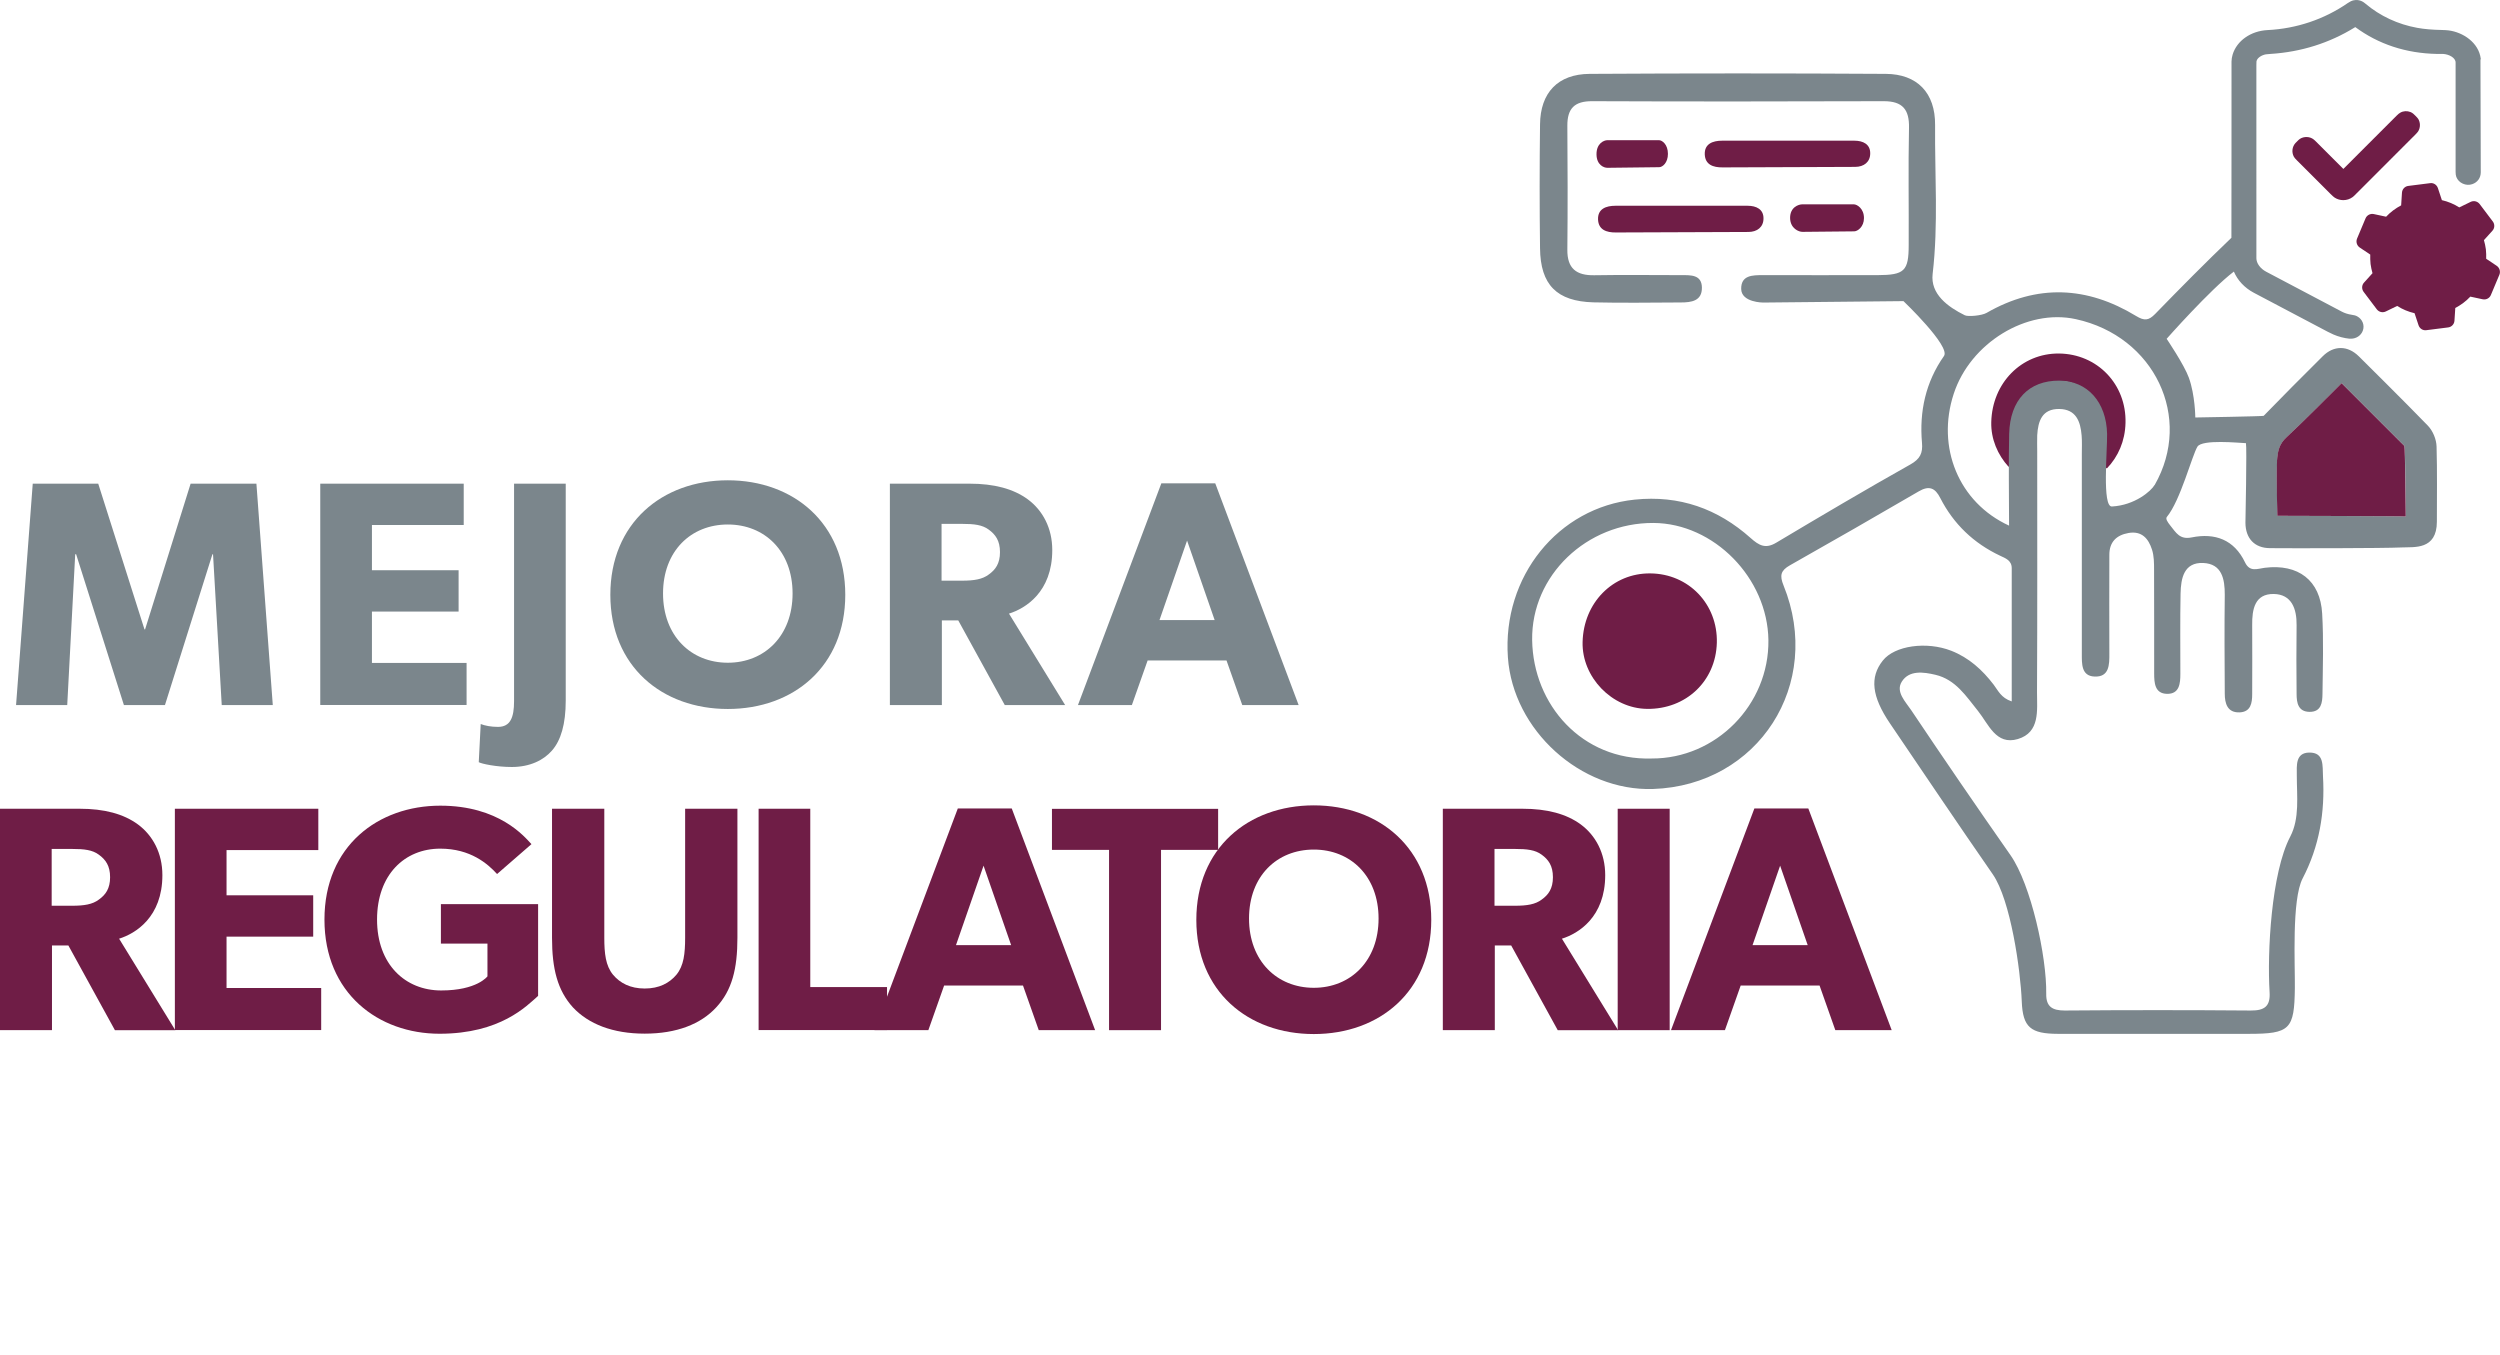<svg xmlns="http://www.w3.org/2000/svg" id="Capa_2" data-name="Capa 2" viewBox="0 0 244.33 132.41"><defs><style>      .cls-1 {        fill: #7b868c;      }      .cls-1, .cls-2 {        stroke-width: 0px;      }      .cls-2 {        fill: #6f1d46;      }    </style></defs><g id="Capa_1-2" data-name="Capa 1"><g><path class="cls-2" d="m11.23,100.68l-4.55-8.28h-1.6v8.28H0v-21.64h7.78c2.41,0,4.3.5,5.71,1.54,1.44,1.07,2.38,2.79,2.38,4.95,0,4.11-2.63,5.71-4.23,6.21l5.49,8.94h-5.9Zm-1.57-17.15c-.63-.47-1.44-.56-2.6-.56h-2.01v5.55h2.01c1.16,0,1.98-.13,2.6-.6.66-.47,1.1-1.07,1.1-2.19s-.44-1.72-1.1-2.2Z"></path><path class="cls-2" d="m17.09,100.68v-21.64h14.02v4.04h-8.97v4.42h8.47v4.04h-8.47v5.02h9.25v4.11h-14.3Z"></path><path class="cls-2" d="m42.97,101.03c-5.99,0-11.26-3.95-11.26-11.16s5.27-11.13,11.32-11.13c5.74,0,8.21,3.01,8.91,3.76l-3.36,2.92c-.91-1-2.6-2.48-5.55-2.48-3.48,0-6.18,2.54-6.18,6.93s2.76,6.93,6.27,6.93,4.52-1.38,4.52-1.38v-3.2h-4.55v-3.86h9.5v8.97c-1.1.97-3.67,3.7-9.63,3.7Z"></path><path class="cls-2" d="m70,98.45c-1.5,1.63-3.86,2.57-6.99,2.57s-5.49-.94-7.02-2.57c-1.5-1.66-2.04-3.76-2.04-6.8v-12.61h5.11v12.61c0,1.54.13,2.73.85,3.61.69.82,1.69,1.35,3.1,1.35s2.41-.53,3.1-1.35c.72-.88.85-2.07.85-3.61v-12.61h5.11v12.61c0,3.04-.53,5.14-2.07,6.8Z"></path><path class="cls-2" d="m74.14,100.68v-21.64h5.05v17.43h7.5v4.2h-12.54Z"></path><path class="cls-2" d="m101.52,100.68l-1.54-4.36h-7.71l-1.54,4.36h-5.27l8.15-21.67h5.27l8.15,21.67h-5.52Zm-5.39-16.09l-2.7,7.78h5.39l-2.7-7.78Z"></path><path class="cls-2" d="m113.47,83.06v17.62h-5.08v-17.62h-5.58v-4.01h16.24v4.01h-5.58Z"></path><path class="cls-2" d="m128.4,101.06c-6.43,0-11.48-4.17-11.48-11.16s5.05-11.19,11.48-11.19,11.48,4.2,11.48,11.19-5.05,11.16-11.48,11.16Zm0-18.03c-3.61,0-6.33,2.6-6.33,6.74s2.73,6.77,6.33,6.77,6.33-2.63,6.33-6.77-2.73-6.74-6.33-6.74Z"></path><path class="cls-2" d="m152.24,100.68l-4.55-8.28h-1.6v8.28h-5.08v-21.64h7.78c2.41,0,4.3.5,5.71,1.54,1.44,1.07,2.38,2.79,2.38,4.95,0,4.11-2.63,5.71-4.23,6.21l5.49,8.94h-5.9Zm-1.57-17.15c-.63-.47-1.44-.56-2.6-.56h-2.01v5.55h2.01c1.16,0,1.98-.13,2.6-.6.66-.47,1.1-1.07,1.1-2.19s-.44-1.72-1.1-2.2Z"></path><path class="cls-2" d="m158.1,100.68v-21.64h5.08v21.64h-5.08Z"></path><path class="cls-2" d="m179.37,100.68l-1.54-4.36h-7.71l-1.54,4.36h-5.27l8.15-21.67h5.27l8.15,21.67h-5.52Zm-5.39-16.09l-2.7,7.78h5.39l-2.7-7.78Z"></path></g><g><path class="cls-1" d="m21.67,68.91l-.85-14.74h-.06l-4.64,14.74h-4.01l-4.67-14.74h-.09l-.78,14.74H1.57l1.63-21.64h6.4l4.52,14.24h.06l4.45-14.24h6.43l1.6,21.64h-4.99Z"></path><path class="cls-1" d="m31.3,68.91v-21.64h14.02v4.04h-8.97v4.42h8.47v4.04h-8.47v5.02h9.25v4.11h-14.3Z"></path><path class="cls-1" d="m53.94,73.36c-.82.94-2.16,1.6-3.92,1.6-1.5,0-2.95-.31-3.23-.47l.19-3.73c.41.16,1,.28,1.69.28,1.22,0,1.57-.94,1.57-2.51v-21.26h5.05v21.2c0,2.29-.47,3.89-1.35,4.89Z"></path><path class="cls-1" d="m71.13,69.29c-6.43,0-11.48-4.17-11.48-11.16s5.05-11.19,11.48-11.19,11.48,4.2,11.48,11.19-5.05,11.16-11.48,11.16Zm0-18.03c-3.61,0-6.33,2.6-6.33,6.74s2.73,6.77,6.33,6.77,6.33-2.63,6.33-6.77-2.73-6.74-6.33-6.74Z"></path><path class="cls-1" d="m98.2,68.91l-4.55-8.28h-1.6v8.28h-5.08v-21.64h7.78c2.41,0,4.3.5,5.71,1.54,1.44,1.07,2.38,2.79,2.38,4.95,0,4.11-2.63,5.71-4.23,6.21l5.49,8.94h-5.9Zm-1.57-17.15c-.63-.47-1.44-.56-2.6-.56h-2.01v5.55h2.01c1.16,0,1.98-.13,2.6-.6.66-.47,1.1-1.07,1.1-2.19s-.44-1.72-1.1-2.2Z"></path><path class="cls-1" d="m121.41,68.91l-1.54-4.36h-7.71l-1.54,4.36h-5.27l8.15-21.67h5.27l8.15,21.67h-5.52Zm-5.39-16.09l-2.7,7.78h5.39l-2.7-7.78Z"></path></g><path class="cls-2" d="m168.36,16.36c-.94.01-1.71-.27-1.75-1.27-.04-1.04.79-1.34,1.69-1.34,4.31,0,8.63,0,12.94,0,.83,0,1.55.34,1.54,1.24,0,.84-.61,1.32-1.48,1.32"></path><path class="cls-2" d="m160.97,69.28c-3.43-.04-6.38-3.1-6.3-6.53.09-3.84,2.95-6.75,6.62-6.71,3.75.03,6.6,3.01,6.5,6.78-.1,3.75-3.02,6.51-6.82,6.46Z"></path><path class="cls-2" d="m157.11,16.4c-.36.01-1.07-.28-1.08-1.31-.01-1.07.71-1.38,1.06-1.39,1.68,0,3.36,0,5.04,0,.32,0,.88.42.88,1.34,0,.86-.52,1.3-.86,1.3"></path><path class="cls-2" d="m157.93,22.72c-.94.01-1.71-.27-1.75-1.27-.04-1.04.79-1.34,1.69-1.34,4.31,0,8.63,0,12.94,0,.83,0,1.55.34,1.54,1.24,0,.84-.61,1.32-1.48,1.32"></path><path class="cls-2" d="m176.17,22.66c-.36.01-1.2-.32-1.22-1.35-.01-1.07.84-1.34,1.19-1.34,1.68,0,3.36,0,5.04,0,.32,0,.99.42.99,1.34,0,.86-.62,1.3-.96,1.3"></path><path class="cls-2" d="m197.27,41.37c-.04-2.23,1.8-4.1,4.07-4.12,2.14-.01,3.91,1.79,3.9,3.98,0,1.33-.65,2.5-1.64,3.22l2.31,1.33c1.1-1.14,1.78-2.68,1.82-4.45.1-3.77-2.75-6.74-6.5-6.78-3.66-.03-6.53,2.87-6.62,6.71-.04,1.64.62,3.18,1.69,4.36l1.98-1.81c-.61-.68-1.01-1.54-1.02-2.47Z"></path></g><g id="Capa_2-2" data-name="Capa 2"><path class="cls-2" d="m236.32,11.6c-.04-.06-.11-.14-.26-.29-.13-.13-.27-.28-.48-.36-.33-.13-.69-.11-.99.06-.1.05-.22.15-.37.3l-5.2,5.2-2.69-2.69c-.14-.14-.26-.24-.36-.29-.42-.23-.99-.17-1.33.15-.14.13-.24.23-.3.3-.33.36-.39.9-.16,1.33.05.1.15.21.29.35l3.3,3.3c.19.19.32.3.41.36.25.16.54.24.83.24.33,0,.65-.1.92-.3.06-.04.19-.16.39-.37l5.76-5.76c.12-.12.2-.22.25-.29.24-.38.23-.89-.02-1.26Z"></path><path class="cls-2" d="m244.01,25.98l-1.03-.69c.01-.3,0-.61-.03-.92-.04-.31-.11-.61-.19-.9l.83-.92c.23-.25.24-.63.04-.9l-1.29-1.71c-.21-.27-.57-.36-.88-.21l-1.11.54c-.52-.33-1.09-.57-1.7-.71l-.39-1.18c-.11-.32-.42-.53-.76-.48l-2.13.27c-.34.04-.6.32-.62.66l-.08,1.24c-.55.29-1.05.66-1.47,1.11l-1.21-.26c-.33-.07-.67.11-.8.42l-.83,1.98c-.13.31-.02.68.26.87l1.03.69c-.01.3,0,.61.03.92.04.31.11.61.19.9l-.83.92c-.23.25-.24.63-.04.9l1.29,1.71c.21.27.57.36.88.21l1.11-.54c.52.33,1.09.57,1.7.71l.39,1.18c.11.32.42.53.76.48l2.13-.27c.34-.04.6-.32.62-.66l.08-1.24c.55-.29,1.05-.66,1.47-1.11l1.21.26c.33.07.67-.1.8-.42l.83-1.98c.13-.31.02-.68-.26-.87Z"></path><path class="cls-1" d="m242.45,5.8v-.06c-.2-1.58-1.73-2.59-3.15-2.77-.14-.02-.35-.03-.66-.04-.93-.02-1.69-.08-2.4-.21-1.88-.34-3.63-1.15-5.07-2.37-.13-.11-.53-.45-1.15-.32-.18.04-.35.12-.57.27-2.3,1.59-5.01,2.5-7.84,2.64-1.63.08-3,1.04-3.41,2.39-.07.24-.11.47-.11.68,0,0,0,17.21-.01,17.23-2.54,2.43-5.01,4.93-7.46,7.45-.63.64-1.04.69-1.86.19-4.79-2.91-9.67-3.14-14.61-.3-.46.27-1.82.39-2.13.23-1.66-.82-3.37-2.07-3.14-4.04.57-4.85.2-9.7.24-14.54.03-3.18-1.77-4.99-4.81-5.01-9.65-.06-19.3-.06-28.95,0-3.11.02-4.82,1.84-4.85,4.94-.05,4.04-.05,8.08,0,12.11.04,3.56,1.63,5.18,5.22,5.28,2.84.07,5.69.02,8.53.01,1.04,0,2.09-.14,2.07-1.46-.02-1.26-1.08-1.21-1.99-1.21-2.84,0-5.69-.04-8.53.01-1.75.03-2.65-.66-2.63-2.5.04-4.04.03-8.08,0-12.11-.01-1.69.7-2.41,2.43-2.4,9.5.04,19,.03,28.5,0,1.84,0,2.5.82,2.46,2.61-.08,3.81-.01,7.63-.03,11.44,0,2.55-.41,2.94-3.04,2.95-3.74.01-7.48,0-11.22,0-1,0-2.13,0-2.11,1.35.02,1.33,2.15,1.33,2.15,1.33l13.71-.14s4.62,4.41,3.96,5.36c-1.79,2.55-2.42,5.42-2.15,8.49.09,1.01-.19,1.58-1.13,2.11-4.41,2.48-8.76,5.05-13.1,7.64-1.06.64-1.69.29-2.52-.45-3.22-2.87-6.97-4.2-11.33-3.75-7.49.77-12.95,7.53-12.39,15.42.5,7.11,7.1,13.09,14.18,12.86,10.29-.34,16.67-10.24,12.76-19.89-.4-.98-.28-1.46.62-1.97,4.21-2.38,8.41-4.79,12.58-7.22,1.02-.6,1.61-.36,2.12.65,1.3,2.54,3.26,4.41,5.84,5.63.53.25,1.14.46,1.14,1.22,0,4.3,0,8.6,0,13.02-1.06-.35-1.33-1.07-1.77-1.64-1.1-1.44-2.41-2.63-4.14-3.31-2.41-.94-5.53-.51-6.69.96-1.29,1.62-1.09,3.5.7,6.14,3.34,4.93,6.66,9.86,10.05,14.75,1.74,2.52,2.71,9.33,2.83,12.42.1,2.55.88,3.16,3.54,3.17,6.21,0,12.42,0,18.63,0,4.06,0,4.47-.43,4.52-4.47.03-2.23-.32-8.65.76-10.72,1.64-3.15,2.19-6.47,1.99-9.96-.06-1.03.15-2.37-1.36-2.34-1.35.03-1.2,1.29-1.2,2.25,0,2.02.29,4.18-.64,5.96-1.86,3.54-2.26,11.35-2.02,15.2.09,1.39-.5,1.81-1.84,1.8-6.06-.05-12.12-.05-18.18,0-1.22,0-1.83-.38-1.81-1.63.06-3.62-1.49-10.69-3.49-13.55-3.28-4.69-6.52-9.42-9.71-14.18-.54-.81-1.55-1.79-.91-2.79.72-1.13,2.1-.94,3.29-.66,1.97.47,2.98,2.08,4.15,3.53,1.03,1.28,1.76,3.38,3.89,2.75,2.19-.65,1.88-2.81,1.88-4.56.04-7.85.02-15.7.02-23.56,0-.52-.02-1.05,0-1.57.08-1.38.47-2.59,2.15-2.57,1.64.02,2.08,1.21,2.19,2.59.05.59.02,1.2.02,1.79,0,6.51,0,13.01,0,19.52,0,.99-.06,2.19,1.23,2.25,1.45.07,1.47-1.14,1.46-2.25-.02-3.22,0-6.43,0-9.65,0-1.24.68-1.92,1.87-2.13,1.31-.23,1.96.56,2.3,1.63.2.62.2,1.32.2,1.99.02,3.37,0,6.73.01,10.1,0,.93.06,1.98,1.26,2,1.21.02,1.3-1.01,1.3-1.95,0-2.62-.03-5.24.02-7.85.03-1.5.33-3.07,2.22-2.99,1.81.08,2.11,1.55,2.1,3.12-.04,3.22-.02,6.43,0,9.65,0,.95.25,1.88,1.46,1.83,1.09-.05,1.22-.92,1.22-1.79,0-2.24.02-4.49,0-6.73-.02-1.55.25-3.08,2.11-3.05,1.74.03,2.25,1.44,2.23,3.04-.03,2.24-.02,4.49,0,6.73,0,.86.15,1.74,1.27,1.75,1.15.01,1.25-.92,1.26-1.75.03-2.62.12-5.24-.03-7.85-.18-3.26-2.34-4.89-5.62-4.48-.71.09-1.45.45-1.92-.53-1.06-2.22-2.93-2.9-5.21-2.44-1.17.24-1.52-.45-2.1-1.17-.25-.32-.48-.64-.33-.83,1.33-1.61,2.46-6.01,2.99-6.87.46-.73,4.01-.37,4.74-.34.1.33-.05,7.78-.05,7.78.01,1.54.9,2.47,2.39,2.48,1.81.02,11,.02,12.93-.07,1.14-.06,3.39.28,3.39-2.52,0-2.4.04-4.89-.03-7.34-.02-.71-.36-1.53-.85-2.04-2.12-2.2-6.74-6.77-6.74-6.77-1.1-1.09-2.46-1.09-3.54-.01-2.06,2.05-3.94,3.93-5.77,5.82-.18.05-6.68.16-6.68.16,0,0-.01-2.17-.63-3.89-.45-1.26-2.17-3.8-2.17-3.8,0,0,4.25-4.81,6.57-6.57.36.85,1.04,1.59,1.95,2.07l7.22,3.81c.25.13.44.22.56.27.49.21,1.01.35,1.56.41h.15c.52,0,.99-.31,1.16-.78.2-.53-.03-1.12-.54-1.4-.14-.08-.31-.13-.55-.16-.34-.05-.67-.15-.97-.31l-7.39-3.9c-.57-.3-.95-.83-.95-1.31V6.37c0-.17,0-.3.01-.37.06-.35.52-.62.92-.69.08-.01.23-.03.45-.04,2.99-.19,5.76-1.06,8.25-2.6l.04-.02c2.26,1.67,4.94,2.56,7.97,2.62h.6c.58.03,1.23.37,1.23.84v10.69c0,.2.02.34.07.49.11.29.34.53.64.66.29.13.62.15.91.05.52-.17.84-.62.84-1.16l-.03-11.03Zm-81.04,68.33c-6.79.2-11.57-5.25-11.67-11.57-.09-6.33,5.34-11.48,11.85-11.45,5.91.03,11.16,5.38,11.24,11.45.08,6.32-5.13,11.6-11.42,11.57Zm61.13-29.03c.07-1.04.22-1.71.95-2.38,1.43-1.31,4.96-4.87,5.37-5.27,2.05,2.04,4.1,4.09,6.14,6.14.06.06.13,6.88.13,6.89,0-.04-12.55-.07-12.55-.07,0-.36-.12-3.89-.03-5.31Zm-11.97,2.3c-.33.58-1.92,1.98-4.17,2.1-.97.05-.44-5.45-.47-7.1-.07-3.12-1.93-5.18-4.67-5.2-2.97-.02-4.82,1.88-4.9,5.2-.07,2.95-.01,5.91-.01,8.97-4.93-2.26-7.12-7.66-5.41-12.88,1.62-4.97,7.13-8.35,11.93-7.3,7.69,1.67,11.48,9.63,7.71,16.21Z"></path><path class="cls-2" d="m222.53,45.1c.07-1.04.22-1.71.95-2.38,1.43-1.31,4.96-4.87,5.37-5.27,2.05,2.04,4.1,4.09,6.14,6.14.06.06.13,6.88.13,6.89,0-.04-12.55-.07-12.55-.07,0-.36-.12-3.89-.03-5.31Z"></path></g></svg>
